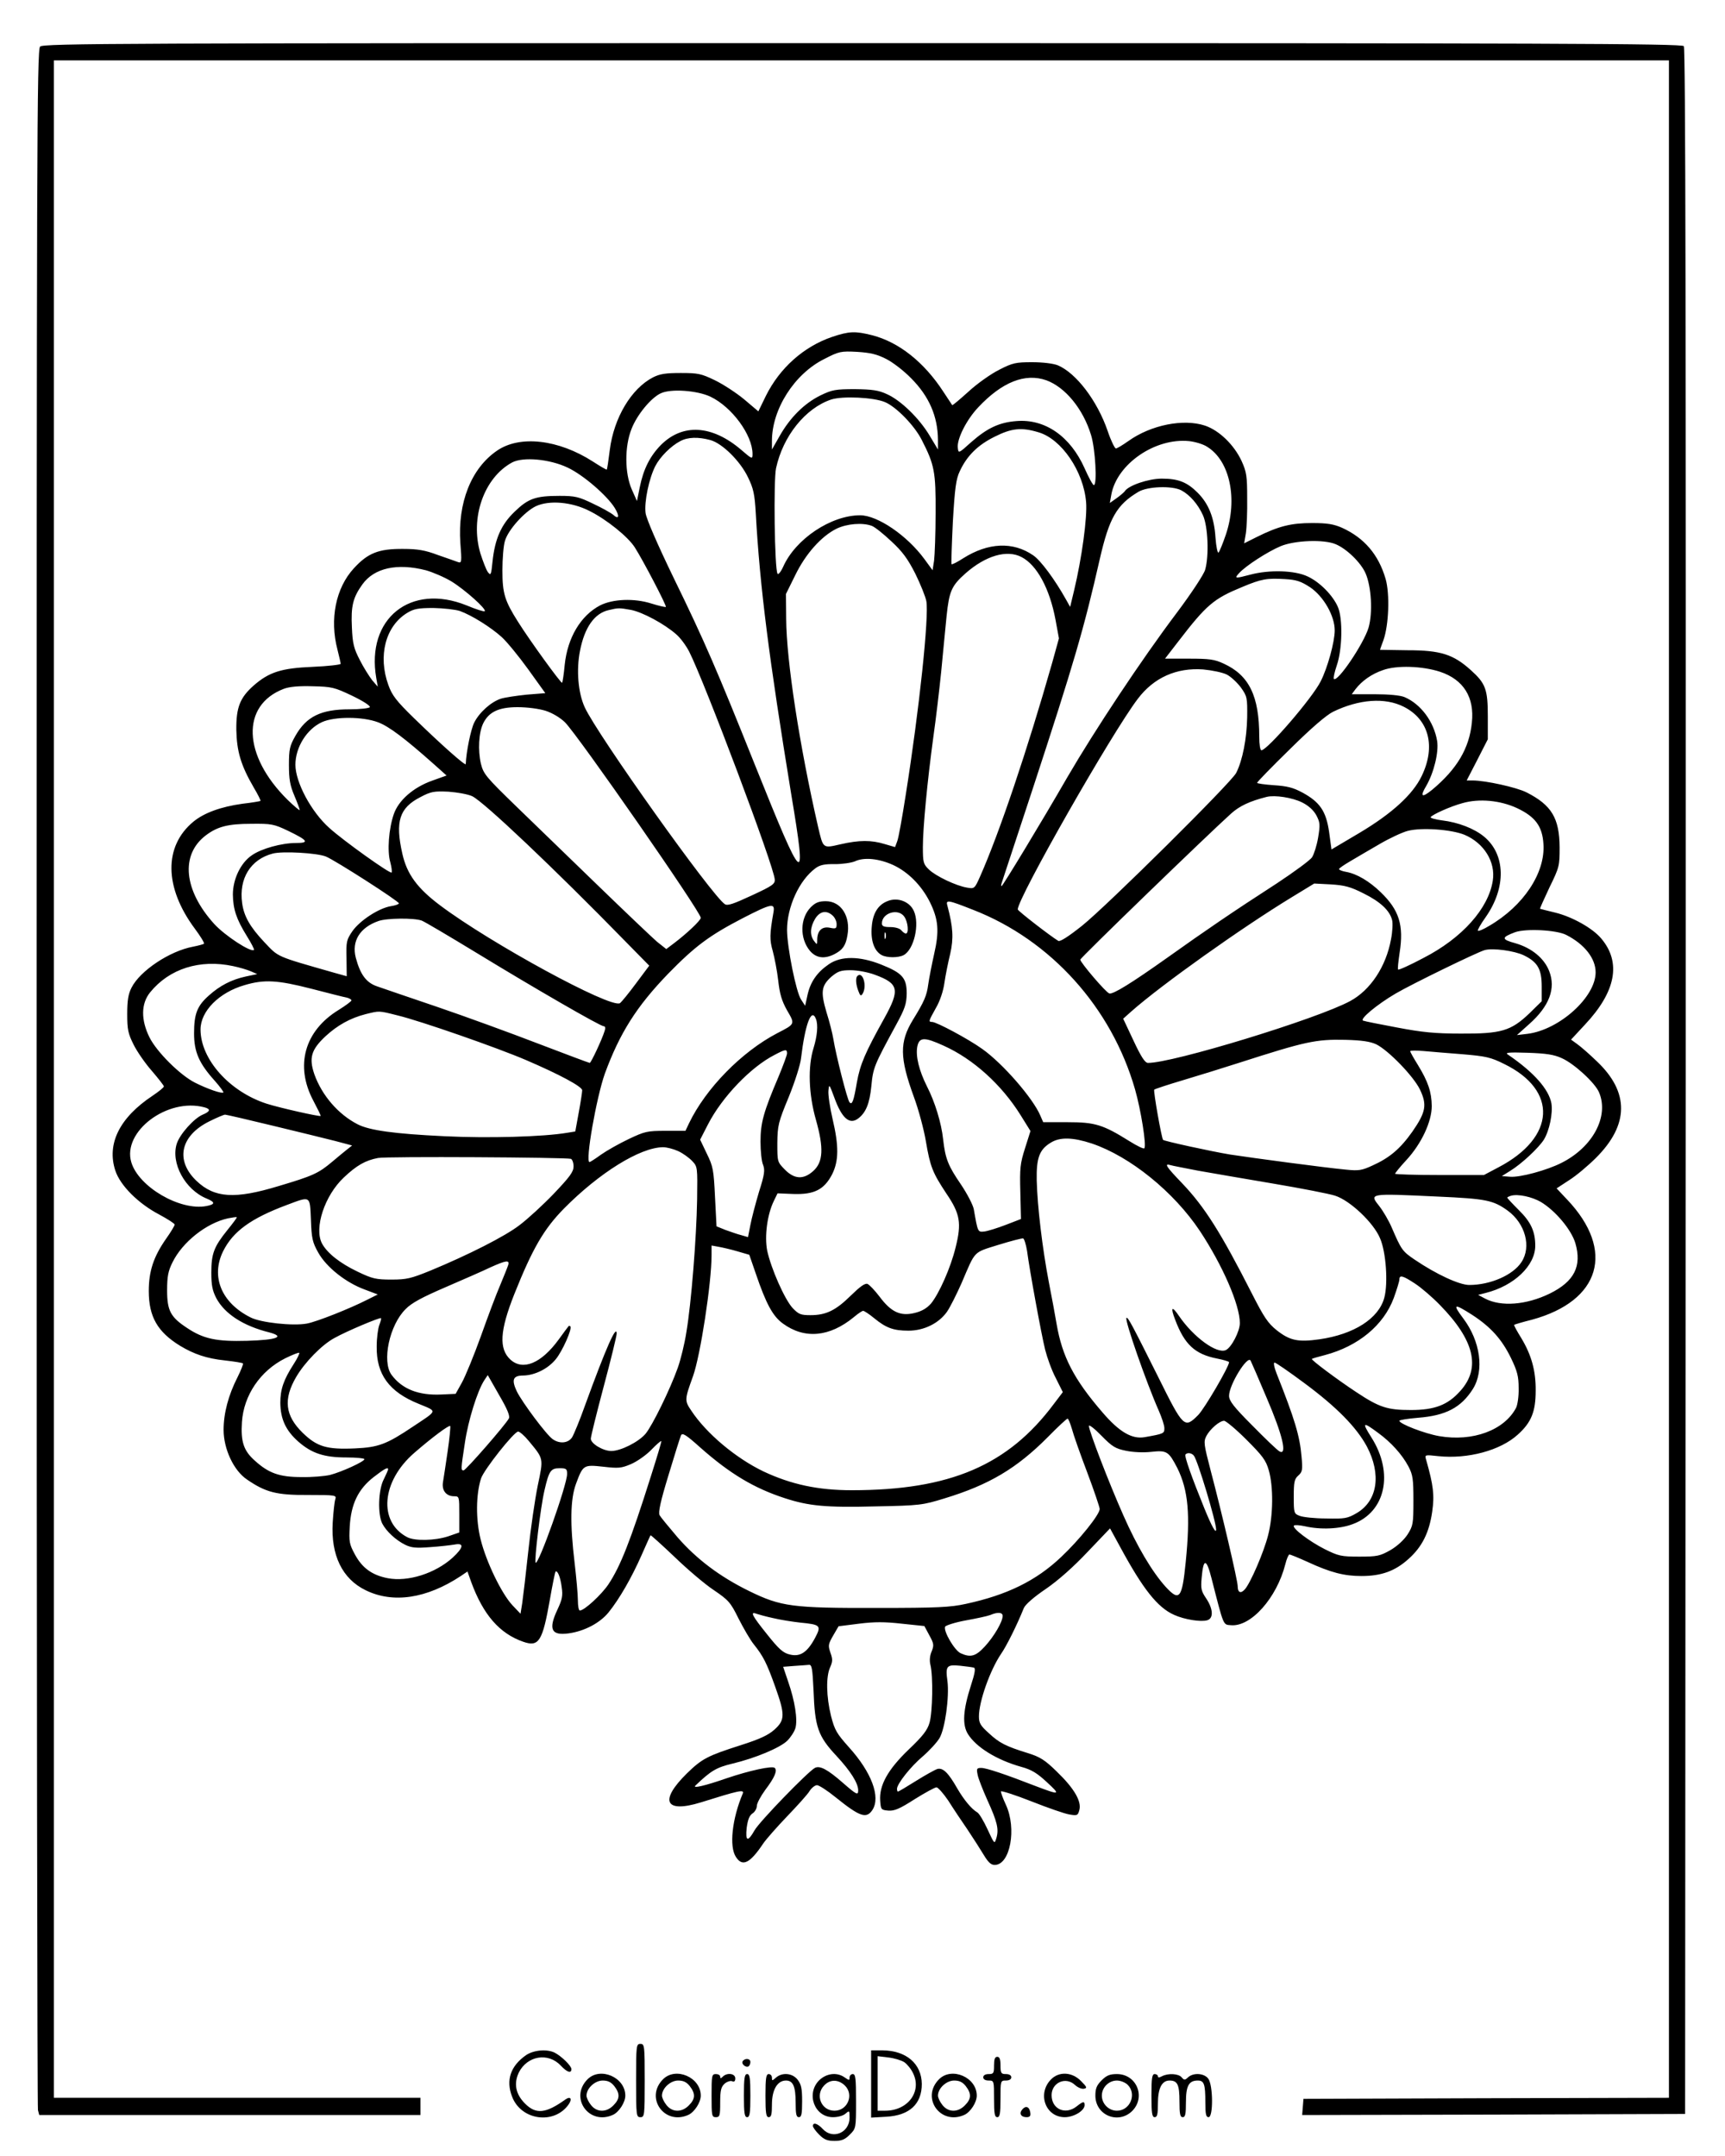 <?xml version="1.0" standalone="no"?>
<!DOCTYPE svg PUBLIC "-//W3C//DTD SVG 20010904//EN"
 "http://www.w3.org/TR/2001/REC-SVG-20010904/DTD/svg10.dtd">
<svg version="1.0" xmlns="http://www.w3.org/2000/svg"
 width="800pt" height="1000pt" viewBox="0 0 800 1000"
 preserveAspectRatio="xMidYMid meet">

<g transform="translate(0,1000) scale(0.1,-0.1)"
fill="#000000" stroke="none">
<path d="M186 9784 c-15 -14 -16 -462 -16 -4782 0 -2622 3 -4777 6 -4789 l6
-23 884 0 884 0 0 40 0 40 -850 0 -850 0 0 4725 0 4725 3745 0 3745 0 0 -4725
0 -4725 -847 -2 -848 -3 -3 -38 -3 -37 888 2 888 3 3 4789 c1 3532 -1 4792 -9
4802 -10 12 -628 14 -3810 14 -3439 0 -3799 -1 -3813 -16z"/>
<path d="M3858 8437 c-131 -45 -242 -144 -306 -273 l-35 -72 -65 55 c-36 30
-97 70 -136 89 -64 31 -79 34 -159 34 -69 0 -96 -4 -128 -20 -101 -52 -182
-187 -201 -337 -6 -48 -12 -89 -14 -91 -1 -2 -30 15 -64 37 -160 103 -340 124
-446 50 -119 -82 -182 -241 -169 -428 7 -88 6 -94 -11 -88 -11 4 -53 19 -94
33 -58 22 -94 28 -160 28 -114 1 -164 -19 -229 -90 -84 -91 -113 -236 -76
-377 8 -32 15 -62 15 -66 0 -4 -59 -11 -130 -14 -145 -6 -202 -24 -274 -87
-63 -56 -81 -101 -80 -205 2 -100 21 -165 81 -268 19 -32 33 -60 31 -62 -1 -1
-39 -8 -84 -13 -100 -14 -177 -42 -227 -83 -138 -114 -136 -305 7 -497 26 -35
45 -66 42 -69 -3 -3 -26 -9 -51 -14 -108 -20 -246 -112 -285 -190 -15 -29 -20
-59 -20 -122 0 -73 4 -91 30 -143 16 -32 54 -87 85 -122 30 -35 55 -67 55 -71
0 -5 -24 -24 -52 -43 -154 -102 -214 -224 -173 -348 23 -69 106 -152 203 -203
39 -21 72 -42 72 -47 0 -5 -18 -35 -40 -66 -58 -83 -80 -150 -80 -242 0 -120
41 -190 145 -254 65 -39 123 -59 208 -68 44 -5 82 -11 84 -14 2 -2 -9 -31 -25
-63 -43 -84 -65 -168 -65 -245 0 -89 47 -189 108 -230 87 -60 138 -73 283 -72
130 0 133 -1 127 -20 -4 -12 -9 -60 -12 -108 -9 -151 44 -261 153 -314 127
-62 282 -39 441 66 l31 21 17 -48 c56 -153 132 -240 242 -278 72 -25 89 2 123
195 12 69 24 127 26 130 9 9 23 -24 29 -72 6 -39 2 -57 -19 -102 -44 -93 -30
-123 51 -112 73 10 145 48 185 97 51 63 108 163 153 265 22 49 40 91 42 93 1
2 51 -43 111 -100 59 -57 141 -127 182 -154 69 -47 78 -57 115 -132 23 -45 54
-99 71 -120 44 -55 60 -87 99 -196 46 -129 46 -155 -3 -199 -29 -26 -67 -44
-158 -73 -153 -49 -178 -62 -248 -130 -130 -128 -102 -186 64 -135 175 55 202
61 195 42 -50 -118 -64 -247 -32 -295 30 -47 65 -30 127 63 13 19 63 76 110
125 48 50 95 102 104 117 10 16 26 28 35 28 9 0 48 -25 86 -56 113 -91 143
-101 171 -59 39 60 -4 175 -109 291 -57 64 -66 79 -83 145 -22 89 -24 183 -4
226 12 27 12 38 1 68 -11 33 -10 39 13 79 l25 43 95 12 c72 9 118 9 198 0
l105 -11 23 -43 c21 -38 22 -46 11 -74 -9 -20 -11 -43 -6 -63 13 -53 10 -219
-4 -268 -10 -35 -31 -62 -97 -125 -97 -93 -137 -166 -132 -237 3 -41 4 -43 38
-46 28 -2 52 8 122 53 48 30 94 55 101 55 7 0 32 -28 55 -62 22 -35 62 -95 89
-134 26 -39 60 -92 75 -117 21 -35 34 -47 51 -47 72 0 103 169 52 279 -14 30
-24 58 -23 62 2 4 65 -16 141 -46 76 -30 156 -58 177 -61 36 -6 39 -5 46 22
10 40 -25 100 -105 177 -55 54 -78 68 -132 85 -104 32 -135 48 -183 93 -39 35
-46 47 -46 78 0 69 51 213 102 289 26 37 75 136 106 213 6 16 47 52 102 89 57
39 129 103 194 172 l104 109 48 -88 c104 -192 172 -279 249 -313 48 -22 125
-34 154 -25 30 9 27 53 -5 101 -23 34 -26 45 -21 97 8 91 22 90 46 -5 57 -223
53 -213 89 -216 93 -9 213 126 253 283 6 25 15 45 19 45 4 0 41 -15 83 -34
108 -50 171 -66 251 -66 92 0 156 23 218 79 63 56 96 122 110 219 11 76 6 122
-28 241 -7 24 -7 24 57 17 136 -14 286 26 367 99 64 57 84 108 84 205 1 92
-20 166 -67 244 -20 32 -35 60 -33 61 2 2 39 13 83 24 318 87 387 321 163 557
l-49 52 58 38 c32 20 88 67 125 104 153 153 155 304 4 447 -33 32 -74 68 -91
80 l-29 21 64 69 c144 153 170 289 76 400 -40 48 -135 101 -213 120 -37 9 -69
17 -71 18 -1 1 19 46 44 99 46 94 47 100 47 186 -1 135 -37 196 -154 255 -45
23 -190 55 -249 55 l-28 0 49 95 49 96 0 105 c0 127 -10 154 -79 216 -81 73
-140 92 -293 92 -71 1 -128 2 -128 2 0 1 7 21 16 45 25 71 30 214 10 284 -33
113 -99 190 -202 237 -39 17 -68 22 -139 22 -97 0 -155 -14 -257 -65 l-58 -29
8 47 c4 27 7 100 6 163 0 102 -3 121 -26 172 -35 75 -104 142 -170 164 -100
33 -250 3 -354 -71 -27 -19 -53 -35 -59 -35 -5 0 -23 36 -38 81 -48 140 -146
269 -232 305 -21 8 -68 14 -118 14 -76 0 -91 -3 -153 -35 -38 -19 -102 -64
-142 -101 -40 -36 -74 -65 -76 -63 -1 2 -20 30 -41 62 -89 137 -206 230 -330
262 -79 20 -107 19 -187 -8z m252 -102 c30 -15 82 -55 115 -89 84 -84 124
-177 125 -286 l0 -45 -39 65 c-48 80 -133 163 -198 192 -39 18 -67 22 -148 23
-91 0 -106 -3 -160 -29 -75 -37 -140 -102 -188 -186 l-37 -65 0 40 c0 147 104
311 243 380 68 35 76 37 152 33 62 -4 92 -11 135 -33z m743 -99 c87 -32 170
-132 207 -254 20 -64 29 -232 13 -232 -5 0 -24 35 -43 78 -66 148 -183 230
-316 219 -79 -6 -135 -32 -209 -97 -60 -54 -60 -54 -63 -27 -5 40 40 130 95
188 110 117 217 160 316 125z m-1558 -76 c100 -48 195 -178 195 -266 0 -25 -2
-24 -53 20 -135 115 -271 123 -372 22 -50 -51 -81 -111 -98 -196 l-13 -64 -24
54 c-33 75 -34 199 -1 281 25 65 91 145 136 165 47 22 169 13 230 -16z m809
-25 c53 -22 138 -110 171 -176 59 -115 65 -148 64 -338 0 -97 -4 -196 -7 -221
l-7 -45 -38 52 c-80 109 -217 203 -298 203 -135 0 -300 -110 -357 -239 -11
-24 -23 -38 -26 -32 -14 21 -19 433 -7 489 32 149 136 279 256 319 53 17 197
10 249 -12z m712 -140 c107 -31 209 -181 221 -324 6 -70 -20 -261 -56 -411
l-18 -75 -19 34 c-52 93 -117 181 -152 205 -94 65 -209 60 -326 -14 -26 -17
-50 -29 -53 -27 -2 3 1 91 6 196 9 157 15 200 32 235 33 72 84 122 161 160 79
40 125 45 204 21z m-1522 -36 c56 -15 140 -99 175 -173 25 -51 31 -78 36 -166
19 -344 62 -676 164 -1301 75 -449 61 -438 -169 136 -175 437 -231 568 -376
865 -76 157 -126 273 -130 300 -7 52 16 161 45 218 22 43 73 94 116 116 35 19
84 20 139 5z m2304 -31 c106 -65 143 -242 87 -408 -14 -41 -29 -78 -34 -83 -4
-4 -11 27 -14 70 -6 93 -32 157 -83 208 -49 49 -90 65 -166 65 -62 0 -156 -32
-172 -59 -4 -5 -21 -20 -38 -32 l-31 -22 7 39 c26 142 203 264 361 248 27 -3
65 -14 83 -26z m-2965 -97 c72 -34 182 -129 218 -187 24 -39 19 -56 -8 -31
-10 8 -52 32 -93 51 -66 32 -83 36 -155 36 -111 0 -145 -12 -208 -73 -63 -60
-92 -127 -103 -233 -6 -60 -8 -65 -21 -48 -8 10 -23 50 -35 87 -49 164 16 351
147 422 51 27 174 16 258 -24z m2845 -105 c40 -21 78 -65 101 -116 23 -51 29
-187 10 -253 -6 -21 -63 -108 -132 -200 -165 -219 -380 -544 -507 -762 -121
-210 -300 -505 -305 -505 -3 0 -2 6 0 13 2 6 67 203 144 437 192 586 238 744
311 1065 44 193 79 254 180 314 42 25 155 29 198 7z m-2746 -95 c81 -40 181
-121 212 -170 39 -61 149 -272 144 -276 -2 -2 -33 5 -68 16 -79 25 -178 21
-237 -9 -90 -47 -151 -150 -164 -275 -4 -44 -10 -81 -12 -84 -5 -4 -150 196
-204 282 -62 98 -73 132 -73 239 0 54 5 117 12 138 15 51 91 135 143 160 62
29 166 20 247 -21z m1311 -70 c14 -5 55 -38 91 -72 51 -47 76 -81 111 -150 24
-49 47 -106 51 -127 13 -69 -32 -499 -96 -902 -16 -102 -33 -198 -39 -212
l-10 -27 -48 14 c-62 19 -118 19 -205 -1 -83 -19 -80 -21 -104 81 -86 375
-147 771 -148 965 l-1 115 43 87 c48 99 121 181 192 216 48 23 120 29 163 13z
m2151 -85 c51 -21 117 -85 139 -135 27 -62 34 -182 14 -252 -22 -74 -144 -255
-161 -238 -3 3 3 32 14 64 25 73 28 215 5 269 -23 54 -84 116 -140 142 -60 29
-178 32 -265 9 -72 -19 -77 -19 -54 6 30 34 134 101 194 126 66 27 200 32 254
9z m-1456 -60 c71 -37 130 -146 157 -290 l16 -87 -31 -112 c-115 -404 -245
-790 -335 -993 -25 -56 -26 -57 -60 -51 -50 8 -145 53 -177 84 -26 25 -28 33
-28 105 0 87 20 300 49 513 11 77 27 212 36 300 8 88 20 204 25 258 12 115 23
140 87 197 94 83 193 112 261 76z m-2763 -61 c32 -9 86 -32 119 -52 62 -38
164 -129 154 -138 -3 -3 -41 9 -84 27 -260 105 -467 -61 -419 -337 l7 -40 -26
30 c-13 17 -40 59 -57 93 -28 54 -34 77 -37 152 -5 99 5 139 49 200 55 76 161
99 294 65z m4101 -79 c62 -42 114 -132 114 -200 0 -53 -33 -173 -65 -236 -39
-78 -248 -320 -275 -320 -6 0 -10 28 -10 63 0 189 -47 285 -165 339 -43 20
-66 23 -161 23 l-111 0 61 79 c132 172 165 199 296 253 90 38 116 42 199 37
53 -3 74 -10 117 -38z m-3943 -110 c55 -20 143 -75 194 -121 24 -22 79 -89
123 -150 l79 -110 -87 -7 c-48 -5 -102 -13 -120 -19 -45 -15 -99 -63 -123
-111 -15 -30 -37 -135 -39 -192 0 -11 -118 94 -241 214 -81 79 -101 105 -118
153 -49 135 -13 273 87 334 31 19 51 23 122 23 47 -1 102 -7 123 -14z m794 5
c54 -11 153 -64 209 -113 20 -17 46 -53 60 -80 72 -142 394 -997 397 -1057 2
-21 -11 -30 -106 -74 -84 -39 -112 -49 -125 -41 -58 36 -591 785 -650 913 -31
67 -40 174 -22 263 21 108 67 173 132 188 46 11 49 11 105 1z m3752 -287 c108
-36 160 -118 147 -236 -12 -119 -69 -215 -184 -311 -48 -39 -58 -33 -28 17 36
62 59 157 51 209 -15 90 -76 172 -152 204 -20 8 -72 13 -138 13 l-106 0 17 23
c30 39 75 71 128 89 63 23 183 19 265 -8z m-989 -13 c19 -10 48 -37 65 -60 29
-41 30 -47 29 -139 -2 -97 -21 -198 -51 -257 -21 -43 -598 -615 -715 -709 -63
-50 -102 -75 -110 -70 -35 21 -188 139 -188 146 0 53 437 820 557 977 74 98
179 145 303 136 42 -4 90 -14 110 -24z m-4057 -98 c50 -24 86 -47 82 -53 -3
-5 -46 -10 -94 -10 -132 0 -200 -33 -251 -123 -26 -46 -30 -61 -30 -135 0 -66
5 -95 25 -142 14 -33 25 -63 25 -67 0 -4 -25 17 -56 47 -209 206 -217 439 -18
515 26 10 70 14 134 12 89 -2 101 -5 183 -44z m4877 -51 c117 -59 150 -184 83
-322 -41 -85 -137 -173 -288 -263 l-130 -77 -11 81 c-14 97 -43 139 -124 183
-43 23 -70 30 -132 34 -43 3 -78 8 -78 11 0 4 69 75 153 157 99 98 169 158
200 173 120 58 240 67 327 23z m-3979 -19 c33 -11 67 -32 89 -53 64 -65 630
-880 630 -907 0 -12 -65 -73 -123 -117 l-37 -28 -43 34 c-23 20 -145 136 -272
259 -126 122 -298 289 -381 369 -141 137 -152 150 -164 199 -14 61 -10 143 11
186 26 53 72 75 159 75 46 0 99 -7 131 -17z m-778 -53 c51 -19 125 -75 261
-196 l57 -51 -67 -24 c-87 -31 -156 -91 -178 -156 -23 -67 -31 -170 -16 -222
6 -23 9 -45 6 -48 -7 -7 -224 148 -289 207 -84 75 -157 212 -157 293 0 81 53
166 124 198 58 26 187 26 259 -1z m437 -343 c54 -26 382 -337 708 -671 l113
-115 -62 -83 c-34 -46 -67 -86 -74 -91 -44 -25 -600 278 -833 453 -107 80
-155 146 -176 240 -34 150 -14 213 84 263 49 26 63 28 130 25 41 -3 91 -12
110 -21z m3849 -29 c30 -15 53 -36 66 -60 17 -33 18 -43 8 -103 -6 -36 -19
-77 -28 -91 -9 -14 -83 -68 -163 -121 -206 -133 -333 -220 -507 -344 -169
-120 -252 -171 -270 -167 -15 3 -135 144 -135 157 0 8 591 580 700 678 39 35
86 57 165 77 38 9 118 -3 164 -26z m996 -26 c85 -40 118 -84 123 -167 9 -134
-93 -287 -251 -379 -26 -16 -50 -26 -53 -23 -3 2 13 31 36 63 96 137 93 291
-8 374 -45 37 -119 66 -195 75 -31 4 -55 11 -52 15 8 12 92 50 148 65 77 22
174 13 252 -23z m-5698 -106 c91 -44 99 -56 36 -56 -67 0 -161 -26 -205 -57
-52 -35 -88 -111 -88 -182 1 -68 16 -114 65 -193 20 -32 35 -61 33 -64 -14
-13 -136 67 -185 121 -141 156 -157 320 -39 410 54 41 103 54 211 54 94 1 105
-1 172 -33z m5455 -18 c90 -38 145 -126 131 -213 -20 -129 -142 -266 -321
-358 -62 -33 -115 -57 -118 -54 -3 2 1 37 7 78 20 128 -2 198 -88 281 -53 51
-110 85 -160 94 -18 3 -33 9 -33 13 0 4 24 20 53 37 28 17 89 52 135 79 46 27
104 54 130 61 64 17 203 7 264 -18z m-5280 -101 c45 -19 338 -207 338 -217 0
-4 -17 -10 -37 -13 -56 -9 -143 -66 -178 -115 -28 -41 -30 -49 -28 -127 l1
-83 -61 17 c-269 77 -254 70 -321 141 -67 71 -95 121 -103 181 -16 114 39 203
142 230 45 12 206 3 247 -14z m2630 -39 c69 -32 131 -94 170 -171 40 -81 45
-135 20 -243 -11 -49 -23 -111 -27 -139 -7 -53 -18 -79 -71 -165 -63 -103 -62
-176 4 -357 22 -59 47 -153 56 -207 20 -118 31 -145 95 -242 64 -94 71 -137
43 -249 -23 -95 -77 -216 -115 -262 -19 -21 -42 -35 -76 -43 -66 -16 -109 5
-162 76 -22 29 -47 55 -56 59 -12 4 -35 -13 -77 -54 -70 -69 -115 -91 -187
-91 -46 0 -55 4 -83 33 -37 40 -100 183 -118 266 -13 67 0 168 31 231 l17 35
74 -3 c96 -3 142 20 179 91 31 62 32 131 2 258 -12 52 -21 111 -19 130 3 33 4
31 27 -31 35 -97 71 -129 112 -97 35 27 52 69 60 149 8 86 13 97 114 283 42
77 49 98 50 147 0 72 -20 95 -118 134 -100 40 -187 41 -244 1 -54 -37 -85 -82
-98 -142 l-11 -50 -19 29 c-23 35 -64 239 -65 322 0 107 56 231 132 287 20 15
42 20 90 19 35 0 76 6 93 13 42 20 111 13 177 -17z m2182 -132 c77 -38 121
-79 132 -123 4 -14 2 -55 -5 -90 -23 -126 -95 -235 -189 -286 -153 -83 -827
-289 -939 -287 -13 1 -31 28 -66 103 l-48 102 38 34 c139 123 510 387 743 529
l105 64 77 -4 c64 -4 91 -11 152 -42z m-1811 -76 c360 -140 642 -453 751 -833
27 -94 54 -262 43 -273 -3 -4 -34 11 -69 33 -123 77 -160 88 -286 88 l-114 0
-13 30 c-34 81 -175 243 -270 310 -64 46 -212 125 -232 125 -18 0 -17 3 17 64
19 32 35 80 40 118 5 34 17 95 27 135 16 71 13 123 -13 221 -9 30 0 29 119
-18z m-926 -12 c-18 -102 -18 -128 -3 -180 8 -30 20 -91 25 -135 7 -63 16 -94
41 -139 38 -65 38 -63 -45 -106 -165 -86 -332 -256 -410 -419 l-16 -34 -92 0
c-86 0 -97 -3 -171 -38 -44 -21 -101 -53 -128 -72 -26 -19 -51 -35 -54 -35
-21 0 32 300 71 410 69 188 147 312 294 464 125 128 191 177 345 257 136 70
151 72 143 27z m-1631 -38 c15 -6 128 -73 253 -149 272 -166 575 -341 591
-341 7 0 9 -8 4 -22 -12 -39 -63 -148 -69 -148 -3 0 -110 40 -238 89 -127 49
-338 126 -467 170 -129 44 -256 87 -281 96 -50 17 -78 54 -99 133 -20 77 19
140 105 170 39 14 166 15 201 2z m5307 -66 c85 -43 137 -109 137 -174 0 -115
-168 -266 -315 -285 l-50 -6 58 52 c92 82 123 164 92 244 -23 60 -81 108 -157
130 -66 18 -66 27 -2 51 49 18 191 11 237 -12z m-196 -95 c64 -31 83 -64 83
-145 l0 -68 -57 -56 c-86 -82 -131 -95 -318 -94 -120 0 -179 6 -295 28 -80 15
-151 29 -158 32 -19 6 64 75 151 126 77 45 379 192 412 201 37 11 139 -3 182
-24z m-5986 -50 c29 -6 66 -17 82 -24 l30 -13 -52 -11 c-66 -14 -121 -42 -173
-89 -54 -48 -68 -85 -68 -175 0 -86 23 -139 96 -220 24 -27 42 -52 40 -54 -7
-7 -73 16 -131 45 -70 35 -179 144 -212 211 -40 81 -39 156 3 208 89 110 231
155 385 122z m2976 -40 c112 -41 118 -69 43 -204 -88 -158 -111 -212 -126
-295 -15 -88 -22 -106 -34 -93 -10 9 -64 223 -75 293 -4 25 -18 81 -32 125
-28 95 -24 123 23 165 30 25 43 30 89 30 31 0 80 -9 112 -21z m-2613 -65 c78
-20 151 -39 164 -41 12 -3 22 -9 22 -13 0 -4 -27 -24 -59 -44 -159 -97 -204
-259 -118 -421 20 -38 36 -70 34 -71 -5 -4 -188 37 -251 57 -172 56 -306 206
-306 344 0 85 86 172 205 206 91 27 153 23 309 -17z m401 -124 c104 -25 460
-149 595 -207 156 -67 260 -123 260 -140 0 -8 -7 -55 -16 -103 l-16 -88 -37
-6 c-112 -19 -368 -26 -571 -16 -231 11 -346 27 -401 55 -90 46 -166 134 -201
232 -26 76 -15 114 51 176 56 52 116 85 186 103 66 16 59 17 150 -6z m1939
-16 c11 -28 6 -79 -11 -135 -27 -86 -23 -214 11 -333 37 -131 34 -196 -13
-238 -45 -40 -87 -38 -132 8 -34 35 -34 36 -34 122 1 81 4 96 53 214 28 69 54
150 57 180 19 158 48 236 69 182z m592 -124 c138 -62 269 -181 357 -322 l46
-74 -25 -79 c-23 -72 -25 -93 -22 -205 l3 -124 -70 -27 c-39 -15 -84 -29 -100
-31 -31 -3 -30 -4 -49 104 -4 20 -31 72 -60 115 -59 86 -72 119 -82 208 -8 76
-38 174 -75 246 -37 74 -53 140 -45 184 9 45 32 46 122 5z m2007 6 c56 -28
171 -146 202 -209 34 -71 28 -105 -35 -196 -56 -79 -105 -121 -185 -157 -50
-23 -64 -25 -123 -19 -97 9 -432 54 -537 70 -90 15 -305 62 -311 68 -7 7 -46
228 -41 233 3 3 63 23 134 44 70 21 187 57 258 80 311 100 357 110 495 107 77
-2 115 -8 143 -21z m-2733 -42 c0 -8 -18 -56 -39 -107 -70 -164 -84 -215 -84
-302 0 -44 5 -93 12 -108 9 -24 7 -44 -19 -125 -16 -54 -34 -122 -40 -154
l-11 -56 -31 9 c-17 4 -50 16 -73 24 l-42 17 -7 136 c-6 126 -9 142 -38 201
l-31 65 37 72 c65 126 198 265 308 321 51 27 58 28 58 7z m3135 -4 c106 -9
129 -14 191 -45 250 -122 239 -340 -26 -479 l-68 -36 -206 0 c-113 0 -206 3
-206 6 0 3 23 32 52 63 71 77 118 179 118 251 -1 66 -17 113 -64 190 -20 32
-36 61 -36 64 0 4 28 4 63 1 34 -3 116 -10 182 -15z m458 -18 c57 -25 155
-115 173 -159 47 -111 -29 -254 -175 -327 -67 -34 -192 -68 -238 -64 l-38 3
40 25 c52 32 130 105 155 144 26 43 42 122 35 168 -12 66 -82 145 -201 226
-16 10 0 12 91 9 85 -3 121 -8 158 -25z m-6295 -228 c30 -8 28 -19 -8 -34 -40
-17 -105 -89 -120 -134 -29 -90 38 -214 138 -255 41 -17 41 -27 -1 -35 -122
-23 -314 89 -348 203 -43 142 167 301 339 255z m316 -85 c116 -28 247 -60 290
-71 l79 -21 -24 -19 c-13 -10 -44 -36 -69 -57 -63 -53 -89 -65 -247 -112 -204
-62 -298 -56 -382 24 -99 95 -75 209 60 276 34 17 67 31 73 31 5 0 105 -23
220 -51z m3800 -83 c177 -60 380 -224 501 -406 105 -159 185 -342 185 -427 0
-38 -39 -113 -65 -125 -42 -19 -150 60 -217 158 -33 49 -41 42 -18 -17 43
-115 92 -160 193 -180 31 -6 57 -14 57 -17 0 -21 -113 -214 -143 -245 -64 -64
-68 -61 -187 179 -121 242 -140 278 -146 271 -9 -9 92 -299 150 -430 14 -32
26 -68 26 -81 0 -25 -2 -26 -92 -42 -59 -10 -118 25 -195 115 -133 154 -187
259 -213 411 -6 36 -22 123 -36 194 -30 157 -53 350 -56 471 -2 104 12 143 65
175 43 27 103 25 191 -4z m-1919 -35 c22 -10 51 -31 65 -46 25 -26 25 -29 23
-178 -3 -178 -27 -482 -50 -617 -8 -52 -26 -126 -40 -165 -36 -101 -117 -266
-149 -305 -32 -38 -115 -80 -159 -80 -38 0 -95 34 -95 57 0 10 27 119 60 243
33 123 60 234 60 245 -1 43 -49 -65 -147 -334 -24 -68 -52 -135 -60 -148 -18
-27 -58 -31 -90 -8 -29 20 -140 169 -166 221 -26 55 -18 74 30 74 53 1 114 31
150 75 31 37 78 143 68 153 -3 3 -7 3 -8 1 -2 -2 -23 -30 -46 -62 -81 -111
-166 -146 -224 -93 -54 50 -49 134 18 303 85 213 137 302 230 397 164 166 353
284 460 285 17 0 48 -8 70 -18z m-497 -36 c6 -3 12 -18 12 -35 0 -25 -17 -48
-92 -127 -51 -53 -122 -118 -158 -145 -67 -52 -237 -138 -413 -211 -91 -37
-111 -42 -182 -42 -71 0 -88 4 -155 36 -84 40 -143 87 -167 132 -37 72 13 222
101 305 60 57 101 80 159 91 41 8 869 3 895 -4z m2909 -55 c62 -11 219 -38
349 -60 130 -22 259 -47 286 -56 69 -22 178 -125 208 -197 28 -63 38 -209 20
-276 -26 -97 -141 -170 -301 -193 -99 -14 -137 -6 -198 42 -41 33 -59 60 -116
172 -142 279 -218 400 -322 509 -76 79 -85 94 -55 85 9 -3 68 -14 129 -26z
m1111 -120 c225 -10 257 -17 324 -65 82 -60 111 -168 64 -239 -39 -60 -144
-106 -242 -106 -46 0 -154 50 -254 118 -56 38 -61 45 -105 147 -14 33 -40 77
-57 99 -49 62 -52 61 270 46z m478 -25 c67 -40 141 -128 160 -191 31 -107 -5
-178 -119 -234 -109 -53 -226 -62 -300 -23 l-32 17 35 9 c132 33 230 127 230
219 0 66 -20 110 -76 165 -30 30 -54 56 -54 58 0 2 8 6 18 9 32 9 97 -5 138
-29z m-5704 -83 c3 -86 7 -104 34 -152 38 -68 128 -139 215 -171 l61 -23 -48
-24 c-80 -41 -236 -103 -281 -111 -63 -12 -215 4 -262 29 -135 68 -184 190
-126 307 46 92 129 152 295 214 112 42 107 45 112 -69z m-388 -48 c-62 -77
-74 -109 -74 -197 0 -58 5 -83 23 -118 39 -73 125 -129 246 -159 75 -20 35
-35 -103 -39 -142 -4 -203 9 -279 60 -76 50 -92 80 -92 174 0 65 5 90 25 130
46 94 157 182 257 204 21 4 39 7 41 5 2 -1 -18 -28 -44 -60z m3709 -95 c12
-92 67 -391 84 -459 9 -36 30 -95 49 -131 l33 -66 -41 -54 c-213 -286 -483
-401 -938 -401 -157 0 -281 27 -409 87 -129 62 -265 176 -335 282 -32 47 -31
52 8 160 34 95 86 431 86 562 l0 44 33 -6 c17 -3 57 -12 87 -21 l55 -16 30
-87 c48 -141 79 -198 126 -232 100 -73 216 -63 329 30 19 16 38 29 43 29 5 0
28 -15 51 -34 55 -45 89 -58 159 -58 72 0 141 34 179 88 15 22 45 82 68 134
65 152 52 139 170 176 58 18 109 31 115 30 5 -2 13 -27 18 -57z m-2406 -66
c-3 -10 -20 -52 -37 -93 -18 -41 -58 -148 -90 -238 -32 -89 -72 -186 -88 -215
l-29 -52 -66 -3 c-106 -5 -182 25 -231 91 -46 62 -10 231 65 305 28 29 77 55
186 102 81 35 175 76 208 92 71 32 89 35 82 11z m4206 -87 c29 -19 80 -63 114
-98 161 -164 192 -293 95 -400 -58 -65 -119 -88 -229 -88 -109 0 -146 12 -253
83 -88 58 -211 150 -206 154 2 2 29 10 61 18 154 41 272 138 319 265 14 39 26
78 26 86 0 22 17 17 73 -20z m265 -145 c86 -56 137 -113 179 -199 30 -62 36
-86 36 -141 1 -36 -5 -77 -12 -91 -55 -104 -201 -158 -357 -131 -68 12 -184
57 -184 71 0 4 39 10 86 14 129 10 200 47 255 134 53 85 35 221 -45 327 -51
68 -44 71 42 16z m-5069 -47 c-6 -16 -12 -60 -12 -99 -2 -130 58 -211 194
-266 89 -37 91 -28 -26 -106 -122 -82 -160 -96 -268 -101 -132 -6 -177 8 -243
72 -82 80 -91 156 -30 260 40 68 119 149 177 180 57 32 212 97 216 92 2 -2 -2
-16 -8 -32z m-397 -181 c-47 -73 -62 -117 -62 -180 1 -75 25 -128 84 -180 62
-54 119 -73 223 -73 46 0 83 -4 83 -8 0 -11 -105 -59 -159 -73 -25 -6 -85 -11
-133 -10 -102 0 -152 18 -216 76 -52 46 -66 88 -60 179 8 124 85 238 201 296
33 16 62 28 65 25 2 -2 -9 -26 -26 -52z m4513 -158 c73 -170 96 -267 59 -247
-11 6 -67 60 -126 120 -88 88 -108 115 -108 138 0 51 86 190 100 163 4 -8 38
-86 75 -174z m174 70 c150 -111 242 -205 290 -294 68 -129 50 -252 -47 -309
-43 -25 -55 -27 -142 -25 -52 0 -107 6 -122 12 -27 10 -28 13 -28 89 0 68 3
82 21 98 19 17 21 26 15 89 -8 95 -32 174 -115 383 -12 30 -16 52 -10 52 6 0
68 -43 138 -95z m-3689 -164 c-15 -29 -200 -241 -210 -241 -13 0 -13 4 6 128
15 103 58 241 90 290 l16 24 53 -93 c38 -65 51 -97 45 -108z m2611 -48 c7 -27
39 -118 71 -202 32 -85 58 -162 58 -170 0 -26 -95 -144 -179 -223 -116 -110
-251 -176 -441 -217 -73 -16 -131 -19 -410 -19 -395 -1 -448 6 -595 78 -137
67 -245 149 -333 250 -40 47 -78 93 -83 102 -7 13 4 64 41 185 28 93 54 176
58 185 6 14 22 5 92 -58 136 -120 248 -187 390 -233 110 -36 191 -44 420 -38
207 4 219 6 320 37 207 63 335 139 480 285 46 47 87 85 91 85 4 0 12 -21 20
-47z m809 -50 c75 -75 91 -96 104 -142 22 -75 21 -210 -3 -302 -20 -79 -82
-222 -108 -251 -19 -21 -33 -15 -33 15 0 26 -74 342 -125 535 -32 123 -34 135
-20 162 17 32 61 70 82 70 8 0 55 -39 103 -87z m-558 -52 c34 -7 81 -9 117 -5
73 8 81 2 121 -75 51 -103 61 -216 39 -436 -17 -170 -29 -185 -94 -114 -62 69
-132 187 -195 330 -68 153 -160 393 -160 415 0 8 26 -12 58 -45 50 -51 65 -60
114 -70z m-3146 -3 c-9 -62 -19 -127 -22 -145 -5 -37 16 -63 52 -63 24 0 24
-2 24 -84 l0 -84 -52 -18 c-61 -20 -154 -22 -189 -4 -136 71 -120 259 32 391
84 73 161 130 167 125 2 -3 -3 -56 -12 -118z m4314 87 c61 -44 113 -102 142
-157 20 -38 23 -57 23 -158 0 -109 -2 -117 -27 -157 -17 -26 -49 -55 -80 -73
-48 -27 -61 -30 -144 -30 -84 0 -97 3 -161 35 -71 36 -153 98 -142 109 4 4 26
2 50 -3 73 -17 163 -13 223 10 152 56 191 237 86 402 -45 71 -40 74 30 22z
m-3939 -37 c71 -86 70 -79 43 -208 -13 -63 -33 -200 -44 -305 -11 -104 -24
-212 -28 -240 l-8 -50 -38 40 c-50 54 -121 200 -147 305 -23 92 -22 208 2 283
14 41 153 217 172 217 7 0 29 -19 48 -42z m568 -164 c-96 -304 -142 -419 -197
-502 -32 -48 -112 -122 -133 -122 -5 0 -9 21 -9 48 0 26 -7 103 -15 172 -22
183 -20 296 6 367 33 89 35 90 127 80 70 -8 83 -7 128 12 28 12 71 42 94 66
24 25 45 43 47 41 2 -1 -20 -74 -48 -162z m2518 94 c18 -23 103 -306 103 -342
0 -22 -20 13 -55 99 -57 140 -94 243 -87 249 9 10 29 7 39 -6z m-3737 -63 c0
-3 -9 -24 -20 -46 -26 -49 -29 -163 -7 -206 19 -36 62 -76 106 -98 29 -14 50
-16 115 -11 45 3 96 9 114 12 46 9 42 -14 -9 -61 -81 -73 -207 -113 -301 -95
-72 14 -118 47 -152 110 -26 48 -28 59 -24 130 6 104 39 173 111 229 49 38 67
48 67 36z m830 -22 c0 -50 -133 -424 -146 -411 -7 8 23 259 41 335 21 91 29
103 70 103 32 0 35 -3 35 -27z m955 -668 c33 -8 90 -17 126 -21 95 -9 99 -14
69 -71 -36 -67 -69 -89 -117 -77 -31 7 -51 25 -105 93 -70 87 -81 108 -50 96
9 -3 44 -13 77 -20z m1065 10 c0 -27 -40 -95 -82 -141 -43 -47 -67 -53 -113
-32 -28 13 -80 101 -72 123 3 6 46 20 95 29 50 9 101 20 114 25 35 15 58 13
58 -4z m-877 -347 c6 -169 21 -211 106 -302 66 -71 101 -127 101 -160 0 -24
-7 -21 -70 34 -73 64 -108 82 -131 70 -34 -19 -258 -250 -280 -290 -31 -55
-43 -51 -36 13 5 36 12 56 27 66 11 7 20 23 20 35 0 12 18 45 39 74 44 58 57
90 44 102 -11 11 -117 -12 -223 -48 -98 -34 -160 -49 -145 -34 72 69 97 84
172 102 105 25 220 73 254 106 16 16 33 42 38 59 11 40 -3 127 -34 216 l-23
68 51 4 c29 2 59 4 68 5 14 2 17 -15 22 -120z m744 107 c8 -3 4 -27 -14 -82
-37 -115 -41 -183 -14 -226 38 -61 133 -120 247 -152 48 -13 74 -29 120 -72
64 -59 60 -60 -51 -18 -144 56 -231 85 -254 85 -21 0 -23 -3 -17 -32 3 -17 24
-70 45 -117 46 -101 54 -135 42 -176 -9 -30 -9 -29 -41 40 -18 39 -39 74 -48
79 -26 15 -61 57 -92 110 -42 74 -67 98 -93 91 -12 -4 -57 -29 -100 -56 -43
-27 -80 -49 -83 -49 -2 0 -4 6 -4 13 0 23 63 103 120 151 30 26 65 64 77 84
26 44 46 191 37 264 -10 71 -4 78 58 72 29 -3 58 -7 65 -9z"/>
<path d="M4115 5820 c-43 -17 -67 -56 -72 -117 -6 -65 11 -114 46 -133 25 -13
77 -13 102 0 48 26 75 144 47 205 -20 44 -76 65 -123 45z m79 -72 c17 -24 22
-78 7 -78 -5 0 -14 7 -21 15 -7 9 -29 15 -51 15 -30 0 -39 4 -39 17 0 49 76
72 104 31z m-87 -100 c-3 -7 -5 -2 -5 12 0 14 2 19 5 13 2 -7 2 -19 0 -25z"/>
<path d="M3760 5792 c-50 -51 -52 -144 -4 -202 29 -34 67 -39 113 -16 39 20
53 40 61 87 16 88 -29 159 -100 159 -32 0 -48 -6 -70 -28z m102 -39 c10 -9 18
-27 18 -39 0 -21 -3 -23 -32 -17 -36 7 -58 -14 -58 -56 0 -24 -1 -24 -15 -5
-20 27 -18 63 5 102 22 36 53 42 82 15z"/>
<path d="M3976 5473 c-9 -9 -7 -39 5 -70 8 -22 12 -24 19 -13 23 36 1 108 -24
83z"/>
<path d="M2950 350 c0 -163 1 -170 20 -170 19 0 20 7 20 170 0 163 -1 170 -20
170 -19 0 -20 -7 -20 -170z"/>
<path d="M2440 468 c-72 -50 -95 -116 -65 -193 42 -110 195 -131 262 -36 18
26 9 40 -15 23 -91 -65 -136 -70 -187 -19 -44 44 -53 93 -29 144 39 78 136 95
195 32 29 -31 49 -37 49 -16 0 15 -45 59 -77 76 -36 18 -97 13 -133 -11z"/>
<path d="M4040 334 l0 -156 70 4 c108 6 165 59 165 152 -1 94 -72 155 -182
156 l-53 0 0 -156z m154 101 c13 -9 32 -32 41 -52 41 -85 -25 -173 -130 -173
l-35 0 0 126 0 127 50 -6 c27 -3 60 -13 74 -22z"/>
<path d="M4610 420 c0 -36 -2 -40 -25 -40 -16 0 -25 -6 -25 -15 0 -9 9 -15 25
-15 25 0 25 -1 25 -85 0 -69 3 -85 15 -85 12 0 15 16 15 85 0 84 0 85 25 85
16 0 25 6 25 15 0 9 -9 15 -25 15 -22 0 -25 4 -25 40 0 29 -4 40 -15 40 -11 0
-15 -11 -15 -40z"/>
<path d="M3444 439 c-7 -12 15 -31 28 -23 4 3 8 12 8 20 0 17 -26 19 -36 3z"/>
<path d="M2725 356 c-86 -86 7 -216 118 -165 28 13 57 58 57 89 0 85 -116 135
-175 76z m124 -32 c27 -35 26 -59 -4 -89 -33 -34 -77 -33 -104 1 -12 15 -21
34 -21 44 0 34 39 70 75 70 24 0 39 -7 54 -26z"/>
<path d="M3075 356 c-86 -86 7 -216 118 -165 28 13 57 58 57 89 0 85 -116 135
-175 76z m124 -32 c27 -35 26 -59 -4 -89 -33 -34 -77 -33 -104 1 -12 15 -21
34 -21 44 0 34 39 70 75 70 24 0 39 -7 54 -26z"/>
<path d="M3300 280 c0 -93 1 -100 20 -100 18 0 20 7 20 68 0 56 4 72 20 87 10
9 26 15 35 12 10 -5 15 0 15 13 0 23 -38 28 -58 8 -9 -9 -12 -9 -12 0 0 7 -9
12 -20 12 -19 0 -20 -7 -20 -100z"/>
<path d="M3450 280 c0 -82 3 -100 15 -100 12 0 15 18 15 100 0 82 -3 100 -15
100 -12 0 -15 -18 -15 -100z"/>
<path d="M3550 280 c0 -82 3 -100 15 -100 12 0 15 13 15 59 0 68 25 111 65
111 33 0 45 -27 45 -104 0 -52 3 -66 15 -66 12 0 15 15 15 74 0 59 -4 78 -21
100 -24 31 -72 35 -101 9 -17 -15 -18 -15 -18 0 0 10 -7 17 -15 17 -12 0 -15
-18 -15 -100z"/>
<path d="M3799 351 c-62 -62 -22 -171 64 -171 24 0 48 7 59 17 17 15 18 14 18
-19 0 -70 -78 -103 -124 -53 -24 26 -46 33 -46 14 0 -6 13 -24 29 -40 23 -23
38 -29 71 -29 33 0 48 6 71 29 29 29 29 30 29 155 0 105 -2 126 -15 126 -8 0
-15 -7 -15 -16 0 -14 -2 -14 -22 0 -36 26 -85 20 -119 -13z m118 -23 c45 -42
15 -118 -47 -118 -61 0 -91 72 -48 117 27 29 65 29 95 1z"/>
<path d="M4355 356 c-86 -86 7 -216 118 -165 28 13 57 58 57 89 0 85 -116 135
-175 76z m124 -32 c27 -35 26 -59 -4 -89 -33 -34 -77 -33 -104 1 -12 15 -21
34 -21 44 0 34 39 70 75 70 24 0 39 -7 54 -26z"/>
<path d="M4875 356 c-66 -66 -27 -176 63 -176 42 0 92 30 92 56 0 19 -7 18
-37 -6 -52 -41 -116 -13 -116 52 0 59 66 88 109 47 12 -11 30 -19 41 -17 16 3
14 8 -14 36 -41 42 -101 45 -138 8z"/>
<path d="M5109 351 c-23 -23 -29 -38 -29 -71 0 -91 106 -135 171 -71 64 65 20
171 -71 171 -33 0 -48 -6 -71 -29z m121 -21 c43 -43 11 -120 -50 -120 -38 0
-70 32 -70 70 0 38 32 70 70 70 17 0 39 -9 50 -20z"/>
<path d="M5340 280 c0 -82 3 -100 15 -100 12 0 15 14 15 63 0 71 18 107 54
107 37 0 46 -19 46 -97 0 -58 3 -73 15 -73 12 0 15 14 15 69 0 76 13 101 55
101 29 0 35 -16 35 -101 0 -55 3 -69 15 -69 22 0 21 147 -1 178 -18 26 -69 30
-94 7 -15 -14 -18 -14 -30 0 -14 17 -62 20 -91 5 -13 -7 -19 -7 -19 0 0 5 -7
10 -15 10 -12 0 -15 -18 -15 -100z"/>
<path d="M4741 216 c-16 -19 -6 -36 20 -36 15 0 20 6 17 22 -4 27 -21 33 -37
14z"/>
</g>
</svg>
